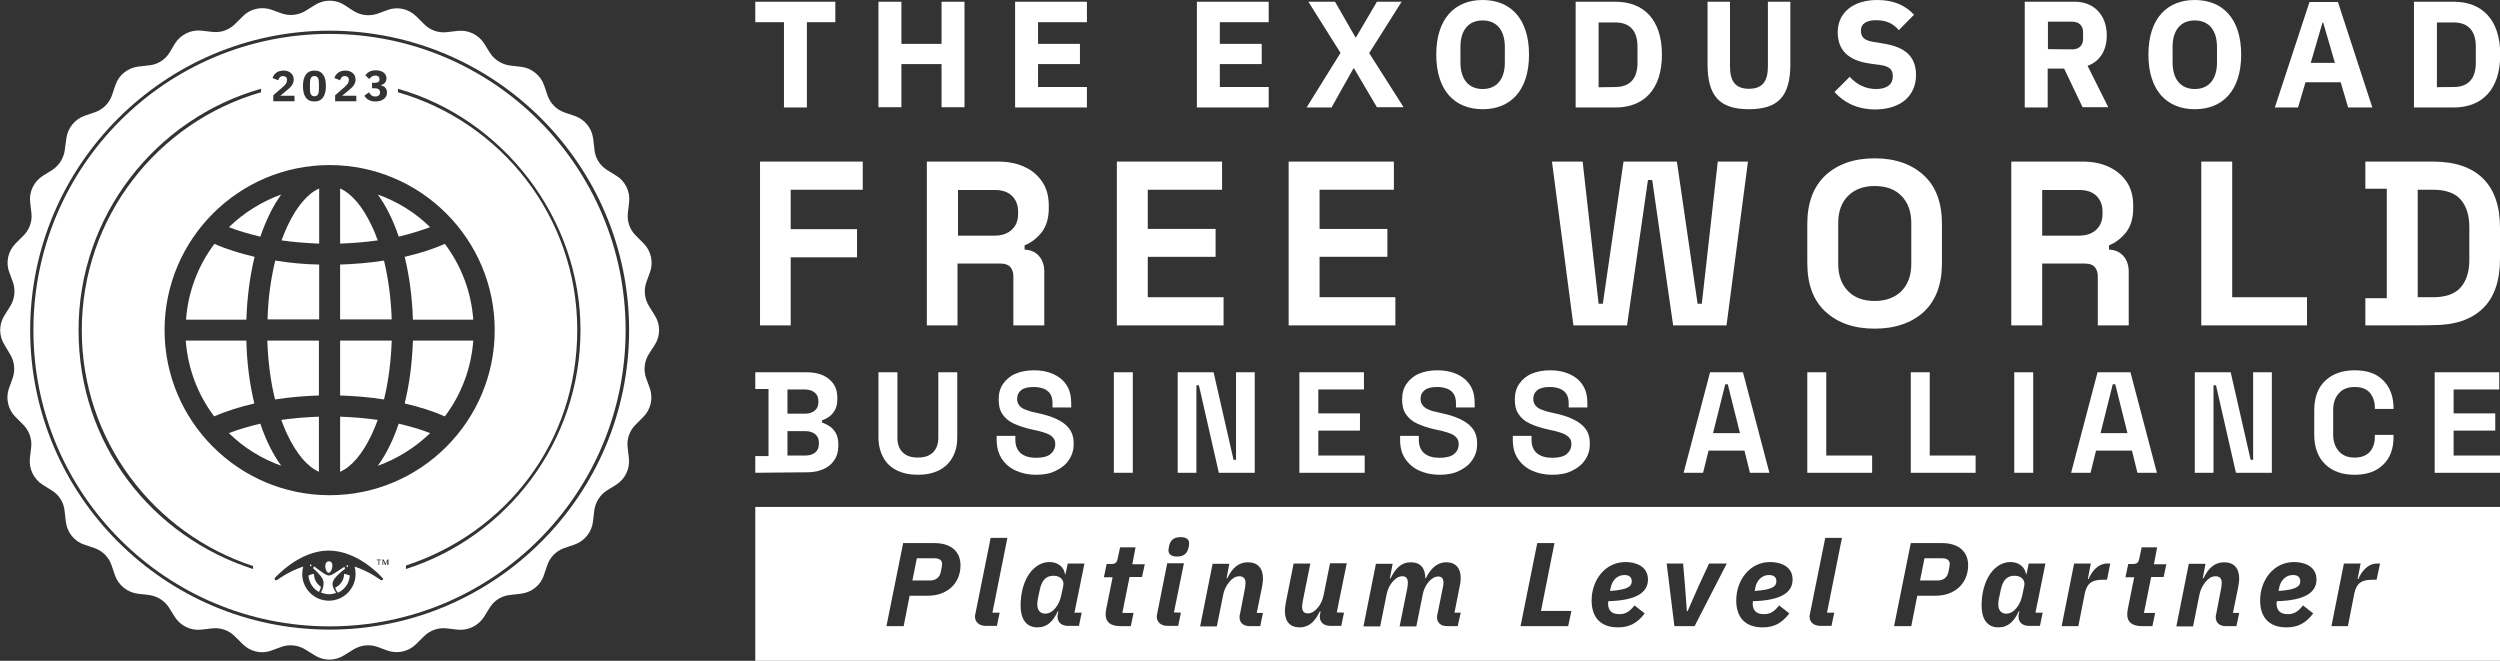 <?xml version="1.0" encoding="utf-8"?>
<!-- Generator: Adobe Illustrator 27.7.0, SVG Export Plug-In . SVG Version: 6.00 Build 0)  -->
<svg version="1.1" id="Layer_1" xmlns="http://www.w3.org/2000/svg" xmlns:xlink="http://www.w3.org/1999/xlink" x="0px" y="0px"
	 viewBox="0 0 1002.6 265" style="enable-background:new 0 0 1002.6 265;" xml:space="preserve">
<rect x="0" y="0" width="1002.6" height="265" fill="#333333" stroke="none"/>
<style type="text/css">
	.st0{fill:#FFFFFF;}
</style>
<g>
	<g>
		<path class="st0" d="M91.8,173.7c6,5.9,13.2,10.3,21,13.1c-3.3-4.5-6.2-10.3-8.4-16.9C99.8,171,95.6,172.2,91.8,173.7z"/>
		<path class="st0" d="M149,174.4c0.9-1.9,1.7-3.9,2.5-6c-4.9-0.7-10-1.1-15.1-1.3v22.1C141,187.2,145.4,182,149,174.4z"/>
		<path class="st0" d="M98.8,136.6H74.5c0.8,11,4.7,21.5,11.4,30.4c4.7-2.1,10.2-3.8,16.1-5.2C100.1,154,99,145.5,98.8,136.6z"/>
		<path class="st0" d="M127.9,136.6h-20.7c0.3,8.4,1.3,16.3,3.1,23.6c5.7-0.9,11.6-1.4,17.6-1.6V136.6z"/>
		<path class="st0" d="M128,75.6c-4.6,2-9,7.2-12.6,14.8c-0.9,1.9-1.7,3.9-2.5,6c4.9,0.7,10,1.1,15.1,1.3V75.6z"/>
		<path class="st0" d="M115.3,174.4c3.6,7.6,8,12.8,12.6,14.8v-22.1c-5.2,0.2-10.2,0.6-15.1,1.3
			C113.6,170.5,114.4,172.6,115.3,174.4z"/>
		<path class="st0" d="M110.4,104.5c-1.8,7.3-2.9,15.3-3.1,23.6H128v-22C121.9,106,116,105.4,110.4,104.5L110.4,104.5z"/>
		<path class="st0" d="M162.3,161.8c6,1.4,11.4,3.1,16.1,5.2l0,0c6.7-8.9,10.6-19.4,11.4-30.4h-24.2
			C165.3,145.5,164.2,154,162.3,161.8z"/>
		<path class="st0" d="M112.8,78c-7.8,2.8-15,7.3-21,13.1v0c3.8,1.5,8,2.7,12.6,3.8C106.7,88.3,109.5,82.5,112.8,78z"/>
		<path class="st0" d="M165.6,128.2h24.2c-0.8-11-4.7-21.5-11.4-30.4c-4.7,2.1-10.1,3.8-16.1,5.2
			C164.2,110.8,165.3,119.3,165.6,128.2z"/>
		<path class="st0" d="M151.5,186.8c7.8-2.8,15-7.3,21-13.1c-3.8-1.5-8-2.7-12.6-3.8C157.7,176.5,154.8,182.3,151.5,186.8z"/>
		<path class="st0" d="M149,90.4c-3.6-7.6-8-12.8-12.6-14.8v22.1c5.2-0.2,10.2-0.6,15.1-1.3C150.7,94.3,149.9,92.2,149,90.4z"/>
		<path class="st0" d="M154,104.5L154,104.5c-5.7,0.9-11.6,1.4-17.6,1.6v22h20.7C156.8,119.8,155.8,111.9,154,104.5z"/>
		<path class="st0" d="M157.1,136.6h-20.7v22c6,0.2,11.9,0.7,17.6,1.6C155.8,152.9,156.8,145,157.1,136.6z"/>
		<path class="st0" d="M172.5,91.1L172.5,91.1c-6-5.9-13.2-10.3-21-13.1c3.3,4.5,6.2,10.3,8.4,16.9
			C164.5,93.8,168.7,92.5,172.5,91.1z"/>
		<path class="st0" d="M98.8,128.2c0.3-8.9,1.4-17.4,3.3-25.2c-5.9-1.4-11.4-3.1-16.1-5.2c-6.7,8.9-10.6,19.4-11.4,30.4H98.8z"/>
		<path class="st0" d="M125,226.6c-0.2-0.1-0.3-0.2-0.5-0.3v0c-0.1,0.2-0.2,0.3-0.2,0.5c0.1,0.1,0.3,0.2,0.4,0.4
			C124.8,227,124.9,226.8,125,226.6z"/>
		<path class="st0" d="M131.8,229.7c1.4,0,2.5-4.6,0.1-4.6C129.6,225.2,130.4,229.7,131.8,229.7z"/>
		<path class="st0" d="M125.9,230.1c-0.8,0.2-1.5,0.4-2.2,0.7c0.2,2.8,1.8,5.3,4.2,6.6l0,0l0,0c0.4-0.6,0.7-1.4,0.8-2.1
			C127,234.2,125.9,232.3,125.9,230.1z"/>
		<path class="st0" d="M262.6,138.3c2.3-3.6,2.3-8.2,0-11.8l-2.3-3.7c-1.8-2.9-2.2-6.4-1.1-9.6l1.5-4.1c1.4-4,0.4-8.5-2.6-11.5
			l-3.1-3.1c-2.4-2.4-3.6-5.7-3.2-9.1l0.5-4.3c0.5-4.2-1.5-8.4-5.1-10.6l-3.7-2.3c-2.9-1.8-4.8-4.8-5.1-8.2l-0.5-4.3
			c-0.5-4.2-3.3-7.8-7.4-9.2l-4.1-1.4c-3.2-1.1-5.7-3.6-6.8-6.8l-1.4-4.1c-1.4-4-5-6.9-9.2-7.4l-4.3-0.5c-3.4-0.4-6.4-2.3-8.2-5.1
			l-2.3-3.7c-2.3-3.6-6.4-5.6-10.7-5.1l-4.3,0.5c-3.4,0.4-6.7-0.8-9.1-3.2l-3.1-3.1c-3-3-7.5-4.1-11.5-2.6l-4.1,1.5
			c-3.2,1.1-6.7,0.7-9.6-1.1L138.1,2c-3.6-2.3-8.2-2.3-11.8,0l-3.7,2.3c-2.9,1.8-6.4,2.2-9.6,1.1l-4.1-1.5c-4-1.4-8.5-0.4-11.5,2.6
			l-3.1,3.1c-2.4,2.4-5.7,3.6-9.1,3.2l-4.3-0.5c-4.2-0.5-8.4,1.5-10.7,5.1L68,21.1c-1.8,2.9-4.8,4.8-8.2,5.1l-4.3,0.5
			c-4.2,0.5-7.8,3.3-9.2,7.4l-1.4,4.1c-1.1,3.2-3.6,5.7-6.8,6.8l-4.1,1.4c-4,1.4-6.9,5-7.4,9.2L26,60c-0.4,3.4-2.3,6.4-5.1,8.2
			l-3.7,2.3c-3.6,2.3-5.6,6.4-5.1,10.6l0.5,4.3c0.4,3.4-0.8,6.7-3.2,9.1l-3.1,3.1c-3,3-4.1,7.5-2.6,11.5l1.5,4.1
			c1.1,3.2,0.7,6.7-1.1,9.6l-2.3,3.7c-2.3,3.6-2.3,8.2,0,11.8L4,142c1.8,2.9,2.2,6.4,1.1,9.6l-1.5,4.1c-1.4,4-0.4,8.5,2.6,11.5
			l3.1,3.1c2.4,2.4,3.6,5.8,3.2,9.1l-0.5,4.3c-0.5,4.2,1.5,8.4,5.1,10.7l3.7,2.3c2.9,1.8,4.8,4.8,5.1,8.2l0.5,4.3
			c0.5,4.2,3.3,7.9,7.4,9.2l4.1,1.4c3.2,1.1,5.7,3.6,6.8,6.8l1.4,4.1c1.4,4,5,6.9,9.2,7.4l4.3,0.5c3.4,0.4,6.4,2.3,8.2,5.1l2.3,3.7
			c2.3,3.6,6.4,5.6,10.7,5.1l4.3-0.5c3.4-0.4,6.7,0.8,9.1,3.2l3.1,3.1c3,3,7.5,4.1,11.5,2.6l4.1-1.5c3.2-1.1,6.7-0.7,9.6,1.1
			l3.7,2.3c3.6,2.3,8.2,2.3,11.8,0l3.7-2.3c2.9-1.8,6.4-2.2,9.6-1.1l4.1,1.5c4,1.4,8.5,0.4,11.5-2.6l3.1-3.1
			c2.4-2.4,5.8-3.6,9.1-3.2l4.3,0.5c4.2,0.5,8.4-1.5,10.7-5.1l2.3-3.7c1.8-2.9,4.8-4.8,8.2-5.1l4.3-0.5c4.2-0.5,7.9-3.3,9.2-7.4
			l1.4-4.1c1.1-3.2,3.6-5.7,6.8-6.8l4.1-1.4c4-1.4,6.9-5,7.4-9.2l0.5-4.3c0.4-3.4,2.3-6.4,5.1-8.2l3.7-2.3c3.6-2.3,5.6-6.4,5.1-10.7
			l-0.5-4.3c-0.4-3.4,0.8-6.7,3.2-9.1l3.1-3.1c3-3,4-7.5,2.6-11.5l-1.5-4.1c-1.1-3.2-0.7-6.7,1.1-9.6L262.6,138.3z M132.2,252.5
			c-66.2,0-120.1-53.9-120.1-120.1S66,12.3,132.2,12.3s120.1,53.9,120.1,120.1S198.4,252.5,132.2,252.5z"/>
		<path class="st0" d="M139.6,227.2c-0.1-0.2-0.2-0.4-0.2-0.6c-0.2,0.1-0.3,0.2-0.5,0.3c0.1,0.2,0.2,0.4,0.3,0.6
			C139.3,227.4,139.4,227.3,139.6,227.2z"/>
		<path class="st0" d="M132.2,13.6L132.2,13.6c-65.6,0-118.8,53.2-118.8,118.8s53.2,118.8,118.8,118.8S250.9,198,250.9,132.4
			S197.8,13.6,132.2,13.6z M150.3,35.4h-1.1v-2.2h1.1v0c1.3,0,1.9-0.5,1.9-1.3v-0.1c0-0.9-0.6-1.5-1.6-1.5c-1,0-1.9,0.5-2.5,1.4
			l-1.6-1.5c0.9-1.2,2.1-2,4.2-2c2.6,0,4.3,1.3,4.3,3.2c0,1.5-1,2.5-2.3,2.7v0.1c1.4,0.3,2.5,1.2,2.5,2.9c0,2.2-1.9,3.6-4.6,3.6
			c-2.5,0-3.7-1.1-4.5-2.3L148,37c0.5,1,1.2,1.7,2.5,1.7c1.2,0,1.9-0.6,1.9-1.6v-0.1C152.4,35.9,151.6,35.4,150.3,35.4z M138.5,28.3
			c2.5,0,4.1,1.5,4.1,3.6s-1.5,3.3-3.2,4.7l-2.2,1.8h5.7v2.2l0,0h-8.5v-2.4l3.7-3.2c1.3-1.2,1.8-1.8,1.8-2.9v-0.2
			c0-0.9-0.8-1.4-1.6-1.4c-1.1,0-1.7,0.8-1.9,1.7l-2.3-0.9C134.6,29.7,136,28.3,138.5,28.3z M198.4,132.4
			c0,36.5-29.7,66.2-66.2,66.2c-36.5,0-66.2-29.7-66.2-66.2c0-36.5,29.7-66.2,66.2-66.2C168.7,66.2,198.4,95.9,198.4,132.4z
			 M151.1,224.7v-0.3h1.7v0.3h-0.7v1.9h-0.3v-1.9H151.1z M126.1,28.3c3.2,0,4.6,2.3,4.6,6.2s-1.5,6.2-4.6,6.2
			c-3.2,0-4.6-2.3-4.6-6.2C121.5,30.6,123,28.3,126.1,28.3z M113.7,28.3c2.5,0,4.1,1.5,4.1,3.6s-1.5,3.3-3.2,4.7l-2.2,1.8h5.7v2.2
			l0,0h-8.5v-2.4l3.7-3.2c1.4-1.2,1.8-1.8,1.8-2.9v-0.2c0-0.9-0.8-1.4-1.6-1.4c-1.1,0-1.7,0.8-1.9,1.7l-2.3-0.9
			C109.8,29.7,111.2,28.3,113.7,28.3z M101.5,228.2c-40.5-13-70-49.9-70-95.8s31-84.9,73.2-96.8V37c-41.5,11.9-71.9,50.2-71.9,95.5
			h0c0,44.1,28.9,81.5,68.7,94.5V228.2z M153.5,232.5c-0.2,0.2-0.6,0.2-0.8,0.1c-0.1,0-4.3-3.3-10.5-5.4c0.3,1,0.4,2,0.4,3
			c0,5.9-4.8,10.7-10.7,10.7s-10.7-4.8-10.7-10.7c0-1,0.2-2.1,0.4-3c-6.2,2.1-10.4,5.4-10.5,5.4c-0.1,0.1-0.2,0.1-0.4,0.1
			c-0.2,0-0.3-0.1-0.4-0.2c-0.2-0.2-0.2-0.6,0-0.8c0.4-0.4,9.8-10.9,21.5-10.9c11.8,0,21.2,10.5,21.5,10.9h0
			C153.7,231.9,153.7,232.3,153.5,232.5z M155.6,226.6h-0.3v-1.8h0l-0.7,1.8h-0.2l-0.7-1.8h0v1.8h-0.3v-2.2h0.5l0.7,1.6l0.7-1.6h0.5
			V226.6z M162.8,228.2v-1.4c39.8-13,68.7-49.2,68.7-94.5S201,48.9,159.6,37v-1.4v0c42.2,12,73.2,52,73.2,96.8
			S203.3,215.3,162.8,228.2z"/>
		<path class="st0" d="M138,230.1c0,2.5-1.5,4.6-3.6,5.6c0.2,0.6,0.5,1.2,1,1.9l0.1,0.1l0,0c2.7-1.2,4.6-3.8,4.8-6.9
			C139.5,230.5,138.7,230.3,138,230.1C138,230.1,138,230.1,138,230.1z"/>
		<path class="st0" d="M134.2,232c1.2-1.5,2.7-2.8,4.2-3.9c-0.1-0.3-0.2-0.5-0.3-0.8c-0.9,0.6-1.9,1.3-2.9,1.9
			c-0.7,0.4-2.2,1.6-3.3,1.6c-1.1,0-2.8-1.4-3.4-1.8c-0.9-0.6-1.8-1.3-2.6-1.9c-0.1,0.3-0.2,0.5-0.3,0.8c1.3,1.2,2.8,2.6,3.7,4.1
			c0.9,1.5,0.4,4-0.6,5.6c1,0.4,2.1,0.7,3.3,0.7l0,0c1,0,1.9-0.2,2.8-0.5C133.4,235.5,132.7,234,134.2,232z"/>
		<path class="st0" d="M126.1,38.6c1.4,0,1.8-1.1,1.8-2.9v-2.3c0-1.8-0.4-2.9-1.8-2.9s-1.8,1.1-1.8,2.9v2.3
			C124.3,37.5,124.7,38.6,126.1,38.6z"/>
	</g>
	<path class="st0" d="M304.8,130.5V64.8H346v11.3h-28.9v15.8h26.6v11.3h-26.6v27.3H304.8z"/>
	<path class="st0" d="M371.7,130.5V64.8h28.5c4.1,0,7.7,0.7,10.8,2.2c3.1,1.4,5.4,3.5,7.1,6.1c1.7,2.6,2.5,5.7,2.5,9.3v1.1
		c0,3.9-0.9,7.1-2.8,9.6c-1.9,2.4-4.2,4.2-6.9,5.3v1.7c2.5,0.1,4.4,1,5.8,2.6c1.4,1.6,2.1,3.7,2.1,6.3v21.5h-12.4v-19.7
		c0-1.5-0.4-2.7-1.2-3.7c-0.8-0.9-2.1-1.4-3.9-1.4h-17.3v24.8H371.7L371.7,130.5z M384.1,94.5h14.8c2.9,0,5.2-0.8,6.9-2.4
		c1.7-1.6,2.5-3.7,2.5-6.3v-0.9c0-2.6-0.8-4.7-2.4-6.3c-1.6-1.6-3.9-2.4-6.9-2.4h-14.8V94.5L384.1,94.5z"/>
	<path class="st0" d="M447.9,130.5V64.8h42.2v11.3h-29.8v15.7h27.2V103h-27.2v16.2h30.4v11.3H447.9L447.9,130.5z"/>
	<path class="st0" d="M516.8,130.5V64.8H559v11.3h-29.8v15.7h27.2V103h-27.2v16.2h30.4v11.3C559.5,130.5,516.8,130.5,516.8,130.5z"
		/>
	<path class="st0" d="M631,130.5l-8.6-65.7h12.3l6.4,57h1.7l8.3-57h21.4l8.3,57h1.7l6.4-57H701l-8.6,65.7H671l-8.4-58.3h-1.7
		l-8.4,58.3H631L631,130.5z"/>
	<path class="st0" d="M751.8,131.8c-8.3,0-14.8-2.3-19.7-6.8c-4.9-4.5-7.3-11-7.3-19.5V89.8c0-8.4,2.4-14.9,7.3-19.5
		c4.9-4.5,11.4-6.8,19.7-6.8c8.3,0,14.8,2.3,19.7,6.8c4.9,4.5,7.3,11,7.3,19.5v15.8c0,8.4-2.4,14.9-7.3,19.5
		C766.6,129.5,760.1,131.8,751.8,131.8z M751.8,120.7c4.6,0,8.2-1.4,10.8-4c2.6-2.7,3.9-6.3,3.9-10.8V89.4c0-4.5-1.3-8.1-3.9-10.8
		s-6.2-4-10.8-4c-4.6,0-8.1,1.4-10.7,4s-3.9,6.3-3.9,10.8v16.5c0,4.5,1.3,8.1,3.9,10.8C743.7,119.4,747.3,120.7,751.8,120.7z"/>
	<path class="st0" d="M806.6,130.5V64.8h28.5c4.1,0,7.7,0.7,10.8,2.2s5.4,3.5,7.1,6.1c1.7,2.6,2.5,5.7,2.5,9.3v1.1
		c0,3.9-0.9,7.1-2.8,9.6c-1.9,2.4-4.2,4.2-6.9,5.3v1.7c2.5,0.1,4.4,1,5.8,2.6c1.4,1.6,2.1,3.7,2.1,6.3v21.5h-12.4v-19.7
		c0-1.5-0.4-2.7-1.2-3.7c-0.8-0.9-2.1-1.4-3.9-1.4H819v24.8H806.6L806.6,130.5z M819,94.5h14.8c2.9,0,5.2-0.8,6.9-2.4
		c1.7-1.6,2.5-3.7,2.5-6.3v-0.9c0-2.6-0.8-4.7-2.4-6.3c-1.6-1.6-3.9-2.4-6.9-2.4H819V94.5L819,94.5z"/>
	<path class="st0" d="M882.8,130.5V64.8h12.4v54.4h30v11.3H882.8z"/>
	<path class="st0" d="M948.6,130.5v-10.9h8.6V75.7h-8.6V64.8h27c8.8,0,15.5,2.2,20.1,6.7c4.6,4.5,6.9,11.1,6.9,19.9v12.4
		c0,8.8-2.3,15.5-6.9,19.9c-4.6,4.5-11.3,6.7-20.1,6.7C975.6,130.5,948.6,130.5,948.6,130.5z M969.6,119.2h6.2c5,0,8.7-1.3,11-3.9
		c2.3-2.6,3.5-6.3,3.5-11.1V91.1c0-4.8-1.2-8.5-3.5-11.1c-2.3-2.6-6-3.9-11-3.9h-6.2V119.2z"/>
	<path class="st0" d="M302.9,189.6v-6.7h5.3V156h-5.3v-6.7h20.7c2.5,0,4.6,0.4,6.4,1.2c1.8,0.8,3.2,2,4.3,3.5c1,1.5,1.5,3.3,1.5,5.4
		v0.6c0,1.8-0.3,3.3-1,4.5c-0.7,1.2-1.5,2.1-2.4,2.7s-1.8,1.1-2.7,1.3v1c0.8,0.2,1.8,0.7,2.8,1.3c1,0.6,1.8,1.5,2.6,2.7
		c0.7,1.2,1.1,2.7,1.1,4.7v0.6c0,2.2-0.5,4.1-1.6,5.7c-1,1.6-2.5,2.8-4.3,3.6s-3.9,1.3-6.4,1.3L302.9,189.6L302.9,189.6z
		 M315.8,165.9h7c1.6,0,2.9-0.4,3.9-1.2c1-0.8,1.5-1.9,1.5-3.3v-0.6c0-1.5-0.5-2.6-1.5-3.4c-1-0.8-2.3-1.2-3.9-1.2h-7L315.8,165.9
		L315.8,165.9z M315.8,182.7h7.1c1.6,0,3-0.4,4-1.2s1.5-2,1.5-3.4v-0.6c0-1.5-0.5-2.6-1.5-3.4c-1-0.8-2.3-1.2-4-1.2h-7.1
		L315.8,182.7L315.8,182.7z"/>
	<path class="st0" d="M368.1,190.4c-3.3,0-6.1-0.6-8.5-1.8s-4.2-2.9-5.4-5.2c-1.2-2.2-1.9-4.9-1.9-8v-26.1h7.6v26.3
		c0,2.5,0.7,4.4,2.1,5.8c1.4,1.4,3.4,2.1,6.1,2.1s4.7-0.7,6.1-2.1c1.4-1.4,2.1-3.4,2.1-5.8v-26.3h7.6v26.1c0,3.1-0.6,5.7-1.9,8
		c-1.2,2.2-3,4-5.4,5.2C374.2,189.8,371.4,190.4,368.1,190.4L368.1,190.4z"/>
	<path class="st0" d="M415.5,190.4c-3.1,0-5.8-0.6-8.2-1.7c-2.4-1.1-4.2-2.7-5.6-4.8c-1.3-2.1-2-4.6-2-7.5v-1.6h7.5v1.6
		c0,2.4,0.8,4.2,2.2,5.4c1.5,1.2,3.5,1.8,6.1,1.8c2.6,0,4.6-0.5,5.8-1.5s1.9-2.4,1.9-4c0-1.1-0.3-2-1-2.7c-0.6-0.7-1.6-1.3-2.8-1.7
		c-1.2-0.4-2.7-0.9-4.4-1.2l-1.3-0.3c-2.8-0.6-5.1-1.4-7.1-2.3c-2-0.9-3.5-2.2-4.5-3.7c-1.1-1.5-1.6-3.5-1.6-6s0.6-4.6,1.8-6.3
		c1.2-1.7,2.8-3.1,4.9-4c2.1-0.9,4.6-1.4,7.5-1.4s5.4,0.5,7.7,1.5c2.2,1,4,2.4,5.3,4.4c1.3,1.9,1.9,4.4,1.9,7.3v1.7h-7.5v-1.7
		c0-1.5-0.3-2.8-0.9-3.7c-0.6-0.9-1.4-1.6-2.6-2.1c-1.1-0.4-2.4-0.7-4-0.7c-2.3,0-4,0.4-5.1,1.3c-1.1,0.9-1.6,2-1.6,3.5
		c0,1,0.3,1.8,0.8,2.5c0.5,0.7,1.3,1.3,2.3,1.7s2.4,0.9,4,1.2l1.3,0.3c2.9,0.6,5.4,1.4,7.5,2.4c2.1,1,3.8,2.2,5,3.8s1.8,3.6,1.8,6
		c0,2.5-0.6,4.6-1.9,6.5c-1.2,1.9-3,3.3-5.3,4.4C421.3,189.9,418.6,190.4,415.5,190.4L415.5,190.4z"/>
	<path class="st0" d="M446.7,189.6v-40.3h7.6v40.3H446.7z"/>
	<path class="st0" d="M472.3,189.6v-40.3h14.4l8,35.1h1v-35.1h7.5v40.3h-14.4l-8-35.1h-1v35.1H472.3z"/>
	<path class="st0" d="M521.1,189.6v-40.3H547v6.9h-18.3v9.6h16.7v6.9h-16.7v10h18.6v6.9H521.1z"/>
	<path class="st0" d="M577.3,190.4c-3.1,0-5.8-0.6-8.2-1.7c-2.4-1.1-4.2-2.7-5.6-4.8s-2-4.6-2-7.5v-1.6h7.5v1.6
		c0,2.4,0.8,4.2,2.2,5.4c1.5,1.2,3.5,1.8,6.1,1.8s4.6-0.5,5.8-1.5c1.3-1,1.9-2.4,1.9-4c0-1.1-0.3-2-1-2.7c-0.6-0.7-1.6-1.3-2.8-1.7
		c-1.2-0.4-2.7-0.9-4.4-1.2l-1.3-0.3c-2.8-0.6-5.1-1.4-7.1-2.3c-2-0.9-3.5-2.2-4.5-3.7c-1.1-1.5-1.6-3.5-1.6-6s0.6-4.6,1.8-6.3
		c1.2-1.7,2.8-3.1,4.9-4c2.1-0.9,4.6-1.4,7.5-1.4s5.4,0.5,7.7,1.5c2.2,1,4,2.4,5.3,4.4c1.3,1.9,1.9,4.4,1.9,7.3v1.7h-7.5v-1.7
		c0-1.5-0.3-2.8-0.9-3.7c-0.6-0.9-1.4-1.6-2.6-2.1c-1.1-0.4-2.4-0.7-4-0.7c-2.3,0-4,0.4-5.1,1.3c-1.1,0.9-1.6,2-1.6,3.5
		c0,1,0.3,1.8,0.8,2.5c0.5,0.7,1.3,1.3,2.3,1.7c1,0.5,2.4,0.9,4,1.2l1.3,0.3c2.9,0.6,5.4,1.4,7.5,2.4c2.1,1,3.8,2.2,5,3.8
		c1.2,1.6,1.8,3.6,1.8,6c0,2.5-0.6,4.6-1.9,6.5c-1.2,1.9-3,3.3-5.3,4.4C583.1,189.9,580.4,190.4,577.3,190.4L577.3,190.4z"/>
	<path class="st0" d="M622.5,190.4c-3.1,0-5.8-0.6-8.2-1.7c-2.4-1.1-4.2-2.7-5.6-4.8s-2-4.6-2-7.5v-1.6h7.5v1.6
		c0,2.4,0.8,4.2,2.2,5.4c1.5,1.2,3.5,1.8,6.1,1.8c2.6,0,4.6-0.5,5.8-1.5s1.9-2.4,1.9-4c0-1.1-0.3-2-1-2.7s-1.6-1.3-2.8-1.7
		c-1.2-0.4-2.7-0.9-4.4-1.2l-1.3-0.3c-2.8-0.6-5.1-1.4-7.1-2.3c-2-0.9-3.5-2.2-4.5-3.7c-1.1-1.5-1.6-3.5-1.6-6s0.6-4.6,1.8-6.3
		c1.2-1.7,2.8-3.1,4.9-4c2.1-0.9,4.6-1.4,7.5-1.4s5.4,0.5,7.7,1.5c2.2,1,4,2.4,5.3,4.4c1.3,1.9,1.9,4.4,1.9,7.3v1.7h-7.5v-1.7
		c0-1.5-0.3-2.8-0.9-3.7c-0.6-0.9-1.4-1.6-2.6-2.1c-1.1-0.4-2.4-0.7-4-0.7c-2.3,0-4,0.4-5.1,1.3c-1.1,0.9-1.6,2-1.6,3.5
		c0,1,0.3,1.8,0.8,2.5c0.5,0.7,1.3,1.3,2.3,1.7s2.4,0.9,4,1.2l1.3,0.3c2.9,0.6,5.4,1.4,7.5,2.4c2.1,1,3.8,2.2,5,3.8
		c1.2,1.6,1.8,3.6,1.8,6c0,2.5-0.6,4.6-1.9,6.5c-1.2,1.9-3,3.3-5.3,4.4C628.3,189.9,625.6,190.4,622.5,190.4L622.5,190.4z"/>
	<path class="st0" d="M675.2,189.6l10.6-40.3h13.2l10.6,40.3h-7.8l-2.2-8.9h-14.4l-2.2,8.9H675.2z M687,173.7h10.8l-4.9-19.6h-1
		L687,173.7L687,173.7z"/>
	<path class="st0" d="M724.8,189.6v-40.3h7.6v33.4h18.4v6.9H724.8z"/>
	<path class="st0" d="M766.3,189.6v-40.3h7.6v33.4h18.4v6.9H766.3z"/>
	<path class="st0" d="M807.8,189.6v-40.3h7.6v40.3H807.8z"/>
	<path class="st0" d="M830.6,189.6l10.6-40.3h13.2l10.6,40.3h-7.8l-2.2-8.9h-14.4l-2.2,8.9H830.6L830.6,189.6z M842.4,173.7h10.8
		l-4.9-19.6h-1L842.4,173.7L842.4,173.7z"/>
	<path class="st0" d="M880.2,189.6v-40.3h14.4l8,35.1h1v-35.1h7.5v40.3h-14.4l-8-35.1h-1v35.1H880.2z"/>
	<path class="st0" d="M944.3,190.4c-5,0-8.9-1.4-11.8-4.2c-2.9-2.8-4.4-6.8-4.4-11.9v-9.7c0-5.2,1.5-9.2,4.4-11.9
		c2.9-2.8,6.9-4.2,11.8-4.2c5,0,8.8,1.3,11.5,4.1c2.7,2.7,4.1,6.4,4.1,11.1v0.3h-7.5v-0.6c0-2.4-0.7-4.3-2-5.9
		c-1.3-1.5-3.3-2.3-6.1-2.3c-2.7,0-4.8,0.8-6.3,2.5c-1.5,1.6-2.3,3.9-2.3,6.7v9.9c0,2.8,0.8,5,2.3,6.7c1.5,1.7,3.6,2.5,6.3,2.5
		c2.7,0,4.7-0.8,6.1-2.3c1.3-1.5,2-3.5,2-5.8v-1h7.5v0.8c0,4.7-1.3,8.4-4.1,11.1C953.1,189,949.3,190.4,944.3,190.4L944.3,190.4z"/>
	<path class="st0" d="M976.4,189.6v-40.3h25.9v6.9H984v9.6h16.7v6.9H984v10h18.6v6.9H976.4L976.4,189.6z"/>
	<path class="st0" d="M807.9,230.9c-3,0-4.7,1.8-5.5,5.6l-0.7,3.3c-0.2,0.7-0.3,2-0.3,2.7c0,2.2,1.2,3.6,3.2,3.6
		c1.7,0,3.2-1.1,4.1-2.3c1.1-1.3,1.9-3.1,2.3-5l0.8-3.8C812.3,232.7,810.7,230.9,807.9,230.9L807.9,230.9z"/>
	<path class="st0" d="M779,223.9h-7.2l-1.8,8.9h7.1c2.1,0,3.9-1.1,4.3-3.5c0.3-1.4,0.5-2.3,0.5-2.9C782.1,225,781.1,223.9,779,223.9
		L779,223.9z"/>
	<path class="st0" d="M712.4,233.1c0-2.1-1.7-2.5-2.9-2.5c-2.8,0-5,2-5.6,5.3l-0.2,1.1C711,236.5,712.4,235.1,712.4,233.1
		L712.4,233.1z"/>
	<path class="st0" d="M374.9,223.9h-7.2l-1.8,8.9h7.1c2.1,0,3.9-1.1,4.3-3.5c0.3-1.4,0.5-2.3,0.5-2.9C378,225,377,223.9,374.9,223.9
		L374.9,223.9z"/>
	<path class="st0" d="M422.5,230.9c-3,0-4.7,1.8-5.5,5.6l-0.7,3.3c-0.2,0.7-0.3,2-0.3,2.7c0,2.2,1.2,3.6,3.2,3.6
		c1.7,0,3.2-1.1,4.1-2.3c1.1-1.3,1.9-3.1,2.3-5l0.8-3.8C426.9,232.7,425.3,230.9,422.5,230.9L422.5,230.9z"/>
	<path class="st0" d="M654.4,233.1c0-2.1-1.7-2.5-2.9-2.5c-2.8,0-5,2-5.6,5.3l-0.2,1.1C653,236.5,654.4,235.1,654.4,233.1
		L654.4,233.1z"/>
	<path class="st0" d="M922.5,233.1c0-2.1-1.7-2.5-2.9-2.5c-2.8,0-5,2-5.6,5.3l-0.2,1.1C921,236.5,922.5,235.1,922.5,233.1
		L922.5,233.1z"/>
	<path class="st0" d="M302.9,203.3V265h699.8v-61.7H302.9L302.9,203.3z M372.2,238.9h-7.4l-2.4,12.2h-6.9l6.7-33.3h12.5
		c6.6,0,10.5,3.3,10.5,8.9C385.2,234,379.8,238.9,372.2,238.9L372.2,238.9z M400.9,245.7l-1.1,5.3h-4.5c-2.6,0-4.3-1.5-4.3-3.8
		c0-0.4,0.1-0.7,0.2-1.2l6.1-30.3h6.7l-6,30L400.9,245.7L400.9,245.7z M433.8,245.7l-1.1,5.3h-4.4c-2.4,0-4.2-1.3-4.2-3.7
		c0-0.5,0.1-1.2,0.2-1.4l0.2-0.7h-0.3c-1.9,4-4.2,6.4-8.2,6.4c-4.7,0-6.7-3.7-6.7-8.7c0-10.6,5.3-17.5,11.6-17.5
		c3.5,0,5.9,2.2,6.2,4.9h0.2l0.9-4.3h6.7l-4,19.7L433.8,245.7L433.8,245.7z M458,231.4h-5l-2.9,14.4h4.5l-1.1,5.3h-4.2
		c-3.9,0-5.9-1.6-5.9-4.7c0-0.5,0.1-1.3,0.2-2l2.6-12.9h-3.5l1.1-5.3h1.7c2.1,0,2.5-0.8,2.8-2.5l0.9-4.2h6.2l-1.3,6.8h5L458,231.4
		L458,231.4z M473.6,245.7l-1.1,5.3h-4.3c-2.6,0-4.3-1.5-4.3-3.8c0-0.4,0.1-0.7,0.2-1.2l4-20.1h6.7l-4,19.7L473.6,245.7L473.6,245.7
		z M476.6,219.8c-0.4,1.7-1.4,3.4-4.6,3.4c-2.3,0-3.4-1-3.4-2.5c0-0.6,0.2-1.3,0.3-1.9c0.4-1.7,1.4-3.4,4.6-3.4c2.3,0,3.4,1,3.4,2.5
		C476.9,218.5,476.8,219.2,476.6,219.8z M505.4,251.1h-4.3c-2.5,0-4-1.4-4-3.6c0-0.6,0.1-1.1,0.2-1.3l1.9-9.9
		c0.2-0.9,0.3-1.7,0.3-2.7c0-1.4-0.7-2.5-2.5-2.5c-1.6,0-3,1-4,2.3c-1.1,1.3-2,3-2.4,4.9l-2.6,12.9h-6.7l5-25.1h6.7l-1.1,5.8h0.3
		c1.9-4,4.4-6.4,8.3-6.4c3.9,0,6,2.4,6,6.5c0,1.2-0.2,2.2-0.4,3.5l-2.1,10.3h2.5L505.4,251.1L505.4,251.1z M539,245.7l-1.1,5.3h-4.4
		c-2.4,0-4.2-1.3-4.2-3.7c0-0.5,0.1-1.2,0.2-1.4l0.1-0.7h-0.3c-1.9,3.9-4.2,6.4-8.1,6.4s-5.9-2.4-5.9-6.5c0-1.2,0.2-2.3,0.4-3.6
		l3.1-15.5h6.7l-3,14.9c-0.2,0.9-0.3,1.8-0.3,2.5c0,1.6,0.7,2.6,2.3,2.6s2.9-1,4-2.3c1.1-1.3,1.9-3,2.3-4.9l2.6-12.9h6.7l-4,19.7
		L539,245.7L539,245.7z M584.6,251.1h-4.3c-2.5,0-4-1.4-4-3.6c0-0.6,0.1-1.1,0.2-1.3l2-9.9c0.2-0.9,0.4-1.8,0.4-2.6
		c0-1.5-0.6-2.5-2.1-2.5c-1.5,0-2.9,1-3.9,2.2c-1.1,1.3-2,3.2-2.3,4.9l-2.6,12.9h-6.7l3-14.9c0.2-0.9,0.3-1.8,0.3-2.6
		c0-1.6-0.6-2.6-2.2-2.6s-2.9,1-4,2.3c-1.1,1.3-1.9,3-2.3,4.9l-2.6,12.9h-6.7l5-25.1h6.7l-1.1,5.8h0.3c1.9-3.9,4.2-6.4,8.1-6.4
		s5.8,2.4,5.8,6.4h0.2c1.9-3.7,4.3-6.4,8.3-6.4c3.7,0,5.7,2.4,5.7,6.3c0,1.5-0.3,2.9-0.6,4.3l-1.9,9.6h2.5L584.6,251.1L584.6,251.1z
		 M628.9,251.1h-19.1l6.7-33.3h6.9l-5.4,27.2h12.2L628.9,251.1z M649.4,246.3c2.2,0,3.9-0.7,6.1-3.5l4.1,3.2
		c-3.1,4.1-6.4,5.6-10.7,5.6c-7.1,0-10.6-4.1-10.6-10.8c0-8,5.3-15.4,13.6-15.4c3.8,0,9,1.5,9,7c0,5.2-4.6,8.4-15.9,8.7
		c-0.1,0.6-0.1,0.9-0.1,1.1C645,244.6,646.1,246.3,649.4,246.3L649.4,246.3z M679.6,251.1h-8.1l-3.1-25.1h6.6l0.8,9.5l0.7,9.6h0.3
		l4.2-9.6l4.4-9.5h7.1L679.6,251.1L679.6,251.1z M707.4,246.3c2.2,0,3.9-0.7,6.1-3.5l4.1,3.2c-3.1,4.1-6.4,5.6-10.7,5.6
		c-7.1,0-10.6-4.1-10.6-10.8c0-8,5.3-15.4,13.6-15.4c3.8,0,9,1.5,9,7c0,5.2-4.6,8.4-15.9,8.7c-0.1,0.6-0.1,0.9-0.1,1.1
		C703,244.6,704.1,246.3,707.4,246.3L707.4,246.3z M735.6,245.7l-1.1,5.3h-4.5c-2.6,0-4.3-1.5-4.3-3.8c0-0.4,0.1-0.7,0.2-1.2
		l6.1-30.3h6.7l-6,30L735.6,245.7L735.6,245.7z M776.3,238.9h-7.4l-2.4,12.2h-6.9l6.7-33.3h12.5c6.6,0,10.5,3.3,10.5,8.9
		C789.3,234,783.9,238.9,776.3,238.9L776.3,238.9z M819.2,245.7l-1.1,5.3h-4.4c-2.4,0-4.2-1.3-4.2-3.7c0-0.5,0.1-1.2,0.2-1.4
		l0.2-0.7h-0.3c-1.9,4-4.2,6.4-8.2,6.4c-4.7,0-6.7-3.7-6.7-8.7c0-10.6,5.3-17.5,11.6-17.5c3.5,0,5.9,2.2,6.2,4.9h0.2l0.9-4.3h6.7
		l-4,19.7L819.2,245.7L819.2,245.7z M845,232.5h-1.7c-4.2,0-6.3,1.3-7.2,5.4l-2.6,13.2h-6.7l5-25.1h6.7l-1.2,6.2h0.3
		c1.1-2.7,3.6-6.2,7.5-6.2h1.2L845,232.5L845,232.5z M867.7,231.4h-5l-2.9,14.4h4.5l-1.1,5.3h-4.2c-3.9,0-5.9-1.6-5.9-4.7
		c0-0.5,0.1-1.3,0.2-2l2.6-12.9h-3.5l1.1-5.3h1.7c2.1,0,2.5-0.8,2.8-2.5l0.9-4.2h6.2l-1.3,6.8h5L867.7,231.4L867.7,231.4z
		 M896.9,251.1h-4.3c-2.5,0-4-1.4-4-3.6c0-0.6,0.1-1.1,0.2-1.3l1.9-9.9c0.2-0.9,0.3-1.7,0.3-2.7c0-1.4-0.7-2.5-2.5-2.5
		c-1.6,0-3,1-4,2.3c-1.1,1.3-2,3-2.4,4.9l-2.6,12.9h-6.7l5-25.1h6.7l-1.1,5.8h0.3c1.9-4,4.4-6.4,8.3-6.4s6,2.4,6,6.5
		c0,1.2-0.2,2.2-0.4,3.5l-2.1,10.3h2.5L896.9,251.1L896.9,251.1z M917.5,246.3c2.2,0,3.9-0.7,6.1-3.5l4.1,3.2
		c-3.1,4.1-6.4,5.6-10.7,5.6c-7.1,0-10.6-4.1-10.6-10.8c0-8,5.3-15.4,13.6-15.4c3.8,0,9,1.5,9,7c0,5.2-4.6,8.4-15.9,8.7
		c-0.1,0.6-0.1,0.9-0.1,1.1C913.1,244.6,914.2,246.3,917.5,246.3L917.5,246.3z M953.1,232.5h-1.7c-4.2,0-6.3,1.3-7.2,5.4l-2.6,13.2
		H935l5-25.1h6.7l-1.2,6.2h0.3c1.1-2.7,3.6-6.2,7.5-6.2h1.2L953.1,232.5L953.1,232.5z"/>
	<path class="st0" d="M323.6,8.9v34.2h-9.2V8.9h-11.5V0.7H335v8.2L323.6,8.9L323.6,8.9z"/>
	<path class="st0" d="M377.6,25.7h-16.1v17.3h-9.2V0.7h9.2v16.9h16.1V0.7h9.2v42.3h-9.2V25.7z"/>
	<path class="st0" d="M407.1,43.1V0.7h28.8v8.2h-19.6v8.7h16.8v8.1h-16.8v9.2h19.6v8.2L407.1,43.1L407.1,43.1z"/>
	<path class="st0" d="M480,43.1V0.7h28.8v8.2h-19.6v8.7h16.8v8.1h-16.8v9.2h19.6v8.2L480,43.1L480,43.1z"/>
	<path class="st0" d="M537.6,21.2L524.7,0.7h10.7l8.2,14.3h0.2l8.4-14.3h9.9l-13,20.6l13.8,21.7h-10.7l-9.2-15.6h-0.2L534,43.1H524
		L537.6,21.2L537.6,21.2z"/>
	<path class="st0" d="M576,21.9C576,7.5,583.4,0,594.6,0c11.2,0,18.6,7.5,18.6,21.9s-7.4,21.9-18.6,21.9
		C583.4,43.8,576,36.3,576,21.9z M603.5,25.1v-6.3c0-6.7-3.3-10.6-8.9-10.6s-8.9,3.8-8.9,10.6v6.3c0,6.7,3.3,10.6,8.9,10.6
		S603.5,31.8,603.5,25.1z"/>
	<path class="st0" d="M631.9,0.7h16c11.2,0,18.6,7.1,18.6,21.2s-7.4,21.2-18.6,21.2h-16L631.9,0.7L631.9,0.7z M647.8,34.9
		c5.5,0,8.9-3,8.9-9.7v-6.5c0-6.7-3.4-9.7-8.9-9.7h-6.7v26L647.8,34.9L647.8,34.9z"/>
	<path class="st0" d="M693.8,0.7v26c0,5.9,2.2,8.9,7.6,8.9s7.6-3,7.6-8.9v-26h9v25c0,12.5-4.5,18.1-16.6,18.1
		c-12.1,0-16.6-5.6-16.6-18.1v-25L693.8,0.7L693.8,0.7z"/>
	<path class="st0" d="M735.7,36.9l6.1-6.1c2.9,3.2,6.5,4.9,10.6,4.9c4.5,0,6.7-2,6.7-5.1c0-2.3-1-4-4.9-4.5l-4.2-0.6
		c-8.9-1.2-13-5.5-13-12.6C737,5.3,742.9,0,752.9,0c6.4,0,11.2,2.1,14.7,5.9l-6.1,6.2c-2-2.4-4.7-4-9.1-4c-4.1,0-6.1,1.6-6.1,4.1
		c0,2.9,1.5,4,5,4.6l4.2,0.7c8.7,1.4,12.9,5.3,12.9,12.6c0,8.1-5.9,13.8-16.5,13.8C744.4,43.8,739.3,40.9,735.7,36.9L735.7,36.9z"/>
	<path class="st0" d="M821.3,43.1H812V0.7h20.1c7.8,0,12.8,5.5,12.8,13.5c0,5.7-2.5,10.3-7.7,12.2l8.3,16.6h-10.3l-7.4-15.5h-6.6
		V43.1L821.3,43.1z M831,19.8c2.7,0,4.4-1.5,4.4-4.2v-2.7c0-2.7-1.7-4.2-4.4-4.2h-9.7v11L831,19.8L831,19.8z"/>
	<path class="st0" d="M861.6,21.9C861.6,7.5,869,0,880.2,0s18.6,7.5,18.6,21.9s-7.4,21.9-18.6,21.9S861.6,36.3,861.6,21.9z
		 M889.1,25.1v-6.3c0-6.7-3.3-10.6-8.9-10.6s-8.9,3.8-8.9,10.6v6.3c0,6.7,3.3,10.6,8.9,10.6S889.1,31.8,889.1,25.1z"/>
	<path class="st0" d="M941.7,43.1l-3-10.1h-14.1l-3,10.1h-9.3l13.9-42.3h11.4l13.8,42.3H941.7z M931.7,9.1h-0.3l-4.7,16.1h9.7
		L931.7,9.1L931.7,9.1z"/>
	<path class="st0" d="M968.1,0.7h16c11.2,0,18.6,7.1,18.6,21.2s-7.4,21.2-18.6,21.2h-16V0.7z M984,34.9c5.5,0,8.9-3,8.9-9.7v-6.5
		c0-6.7-3.4-9.7-8.9-9.7h-6.7v26C977.3,34.9,984,34.9,984,34.9z"/>
</g>
</svg>
